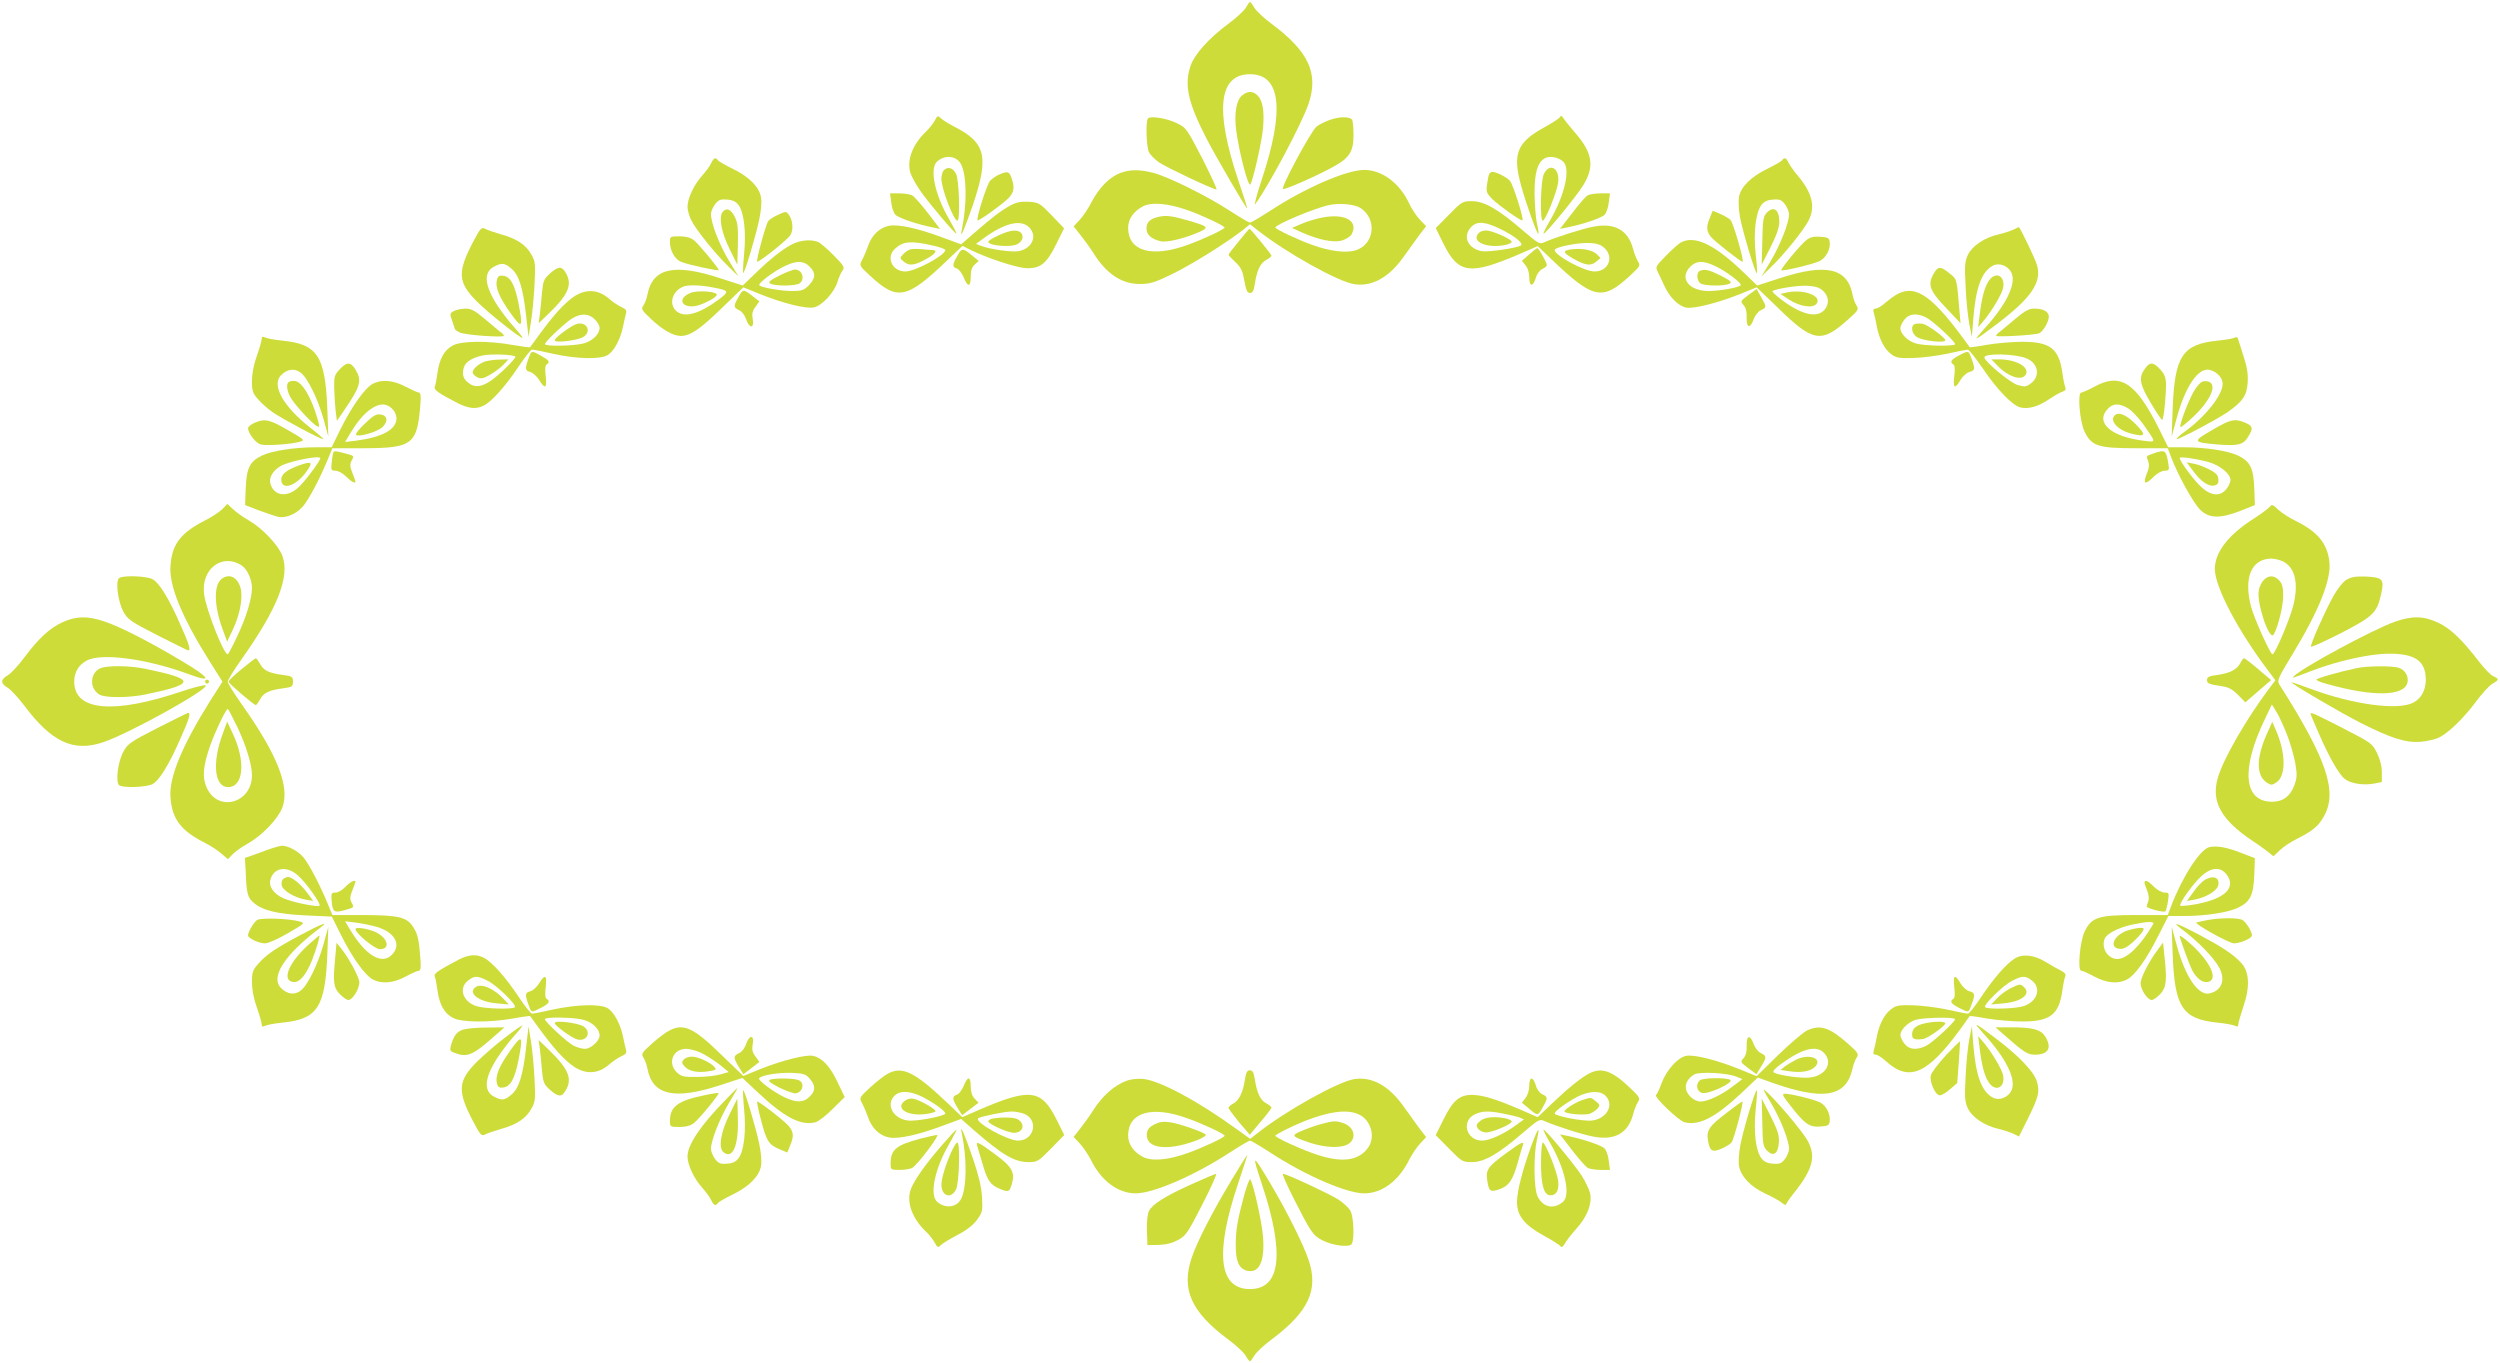 <?xml version="1.0" standalone="no"?>
<!DOCTYPE svg PUBLIC "-//W3C//DTD SVG 20010904//EN"
 "http://www.w3.org/TR/2001/REC-SVG-20010904/DTD/svg10.dtd">
<svg version="1.0" xmlns="http://www.w3.org/2000/svg"
 width="1280pt" height="698pt" viewBox="0 0 1280 698"
 preserveAspectRatio="xMidYMid meet">
<g transform="translate(0,698) scale(0.1,-0.1)"
fill="#cddc39" stroke="none">
<path d="M6379 6941 c-9 -16 -50 -53 -90 -83 -98 -72 -173 -156 -193 -214 -33
-98 -15 -185 79 -369 48 -94 207 -367 211 -362 1 1 -20 67 -47 147 -120 358
-99 540 61 540 158 0 179 -183 60 -540 -26 -79 -41 -135 -33 -125 68 92 238
411 273 514 52 155 1 267 -188 408 -41 30 -81 68 -90 84 -10 16 -19 29 -22 29
-3 0 -12 -13 -21 -29z"/>
<path d="M6360 6492 c-31 -25 -42 -97 -30 -185 17 -120 62 -288 72 -271 15 24
60 227 65 290 7 87 -2 139 -28 165 -24 24 -50 24 -79 1z"/>
<path d="M4786 6363 c-8 -15 -28 -41 -46 -58 -66 -63 -97 -142 -80 -206 5 -19
29 -63 52 -96 45 -65 180 -224 185 -219 2 2 -15 34 -36 71 -75 128 -103 262
-63 298 40 36 99 30 122 -13 30 -56 32 -207 4 -339 -11 -53 14 5 57 129 84
249 67 320 -98 403 -28 15 -58 33 -66 42 -15 14 -18 13 -31 -12z"/>
<path d="M7989 6383 c-2 -7 -40 -32 -84 -56 -138 -76 -162 -135 -117 -297 25
-92 83 -253 88 -247 3 2 0 26 -7 53 -6 27 -11 94 -12 149 -1 110 15 164 53
185 25 13 67 6 93 -17 40 -36 9 -172 -68 -304 -20 -34 -34 -63 -32 -65 6 -7
169 191 204 249 58 95 47 165 -43 268 -27 31 -54 65 -60 75 -7 11 -12 14 -15
7z"/>
<path d="M5878 6374 c-13 -12 -9 -147 5 -174 7 -13 30 -37 52 -52 39 -26 275
-138 293 -138 5 0 -28 71 -72 158 -79 152 -82 158 -130 181 -49 25 -135 39
-148 25z"/>
<path d="M6806 6365 c-22 -8 -51 -22 -65 -33 -27 -20 -186 -315 -172 -320 11
-4 181 71 259 115 81 44 102 78 102 160 0 34 -3 68 -6 77 -8 20 -64 21 -118 1z"/>
<path d="M3642 6146 c-6 -14 -27 -43 -46 -64 -43 -48 -75 -116 -76 -160 0 -18
9 -50 20 -71 25 -49 122 -170 190 -236 l51 -50 -51 84 c-49 82 -90 190 -90
236 0 12 10 34 21 49 18 23 28 27 62 24 29 -2 45 -10 59 -29 27 -36 39 -137
28 -248 -5 -53 -7 -97 -5 -99 6 -6 64 187 82 273 10 48 14 94 9 116 -9 52 -61
104 -143 144 -39 19 -74 39 -78 45 -10 16 -21 12 -33 -14z"/>
<path d="M9125 6160 c-4 -6 -39 -26 -78 -45 -82 -40 -134 -92 -143 -142 -4
-19 -2 -65 4 -101 12 -69 80 -297 87 -290 3 2 0 46 -6 97 -12 108 0 211 29
251 14 18 30 26 59 28 34 3 44 -1 62 -24 11 -15 21 -38 21 -53 -1 -43 -45
-155 -94 -238 l-47 -78 51 50 c67 65 165 187 190 236 36 70 19 141 -55 229
-21 25 -42 55 -48 68 -11 24 -22 28 -32 12z"/>
<path d="M4832 6108 c-7 -7 -12 -26 -12 -43 0 -51 63 -215 82 -215 15 0 9 209
-7 240 -16 31 -42 39 -63 18z"/>
<path d="M7905 6090 c-17 -32 -22 -240 -6 -240 14 0 73 149 79 197 8 72 -43
102 -73 43z"/>
<path d="M5735 6094 c-53 -20 -107 -74 -146 -148 -17 -34 -45 -75 -62 -93
l-30 -32 34 -43 c19 -24 50 -66 68 -95 66 -105 144 -157 236 -157 52 0 74 6
165 50 99 48 279 160 363 226 l37 30 38 -30 c145 -115 414 -265 496 -277 90
-14 177 34 251 138 24 34 60 84 80 111 l37 48 -32 33 c-17 18 -42 55 -55 83
-48 104 -139 172 -230 172 -90 0 -301 -91 -483 -210 -51 -33 -97 -60 -102 -60
-5 0 -51 27 -102 60 -120 78 -316 175 -393 195 -72 18 -118 18 -170 -1z m348
-191 c74 -26 187 -80 187 -88 0 -9 -114 -62 -190 -89 -182 -66 -301 -33 -304
84 -1 47 26 87 75 113 44 24 132 16 232 -20z m883 12 c85 -56 72 -184 -23
-216 -49 -16 -133 -6 -224 27 -76 27 -189 81 -189 89 0 15 202 100 275 115 53
12 132 4 161 -15z"/>
<path d="M5933 5870 c-45 -10 -63 -27 -63 -61 0 -31 25 -53 72 -64 30 -8 119
13 193 45 58 25 54 30 -45 59 -85 25 -118 30 -157 21z"/>
<path d="M6764 5865 c-34 -7 -81 -22 -105 -33 l-44 -19 50 -23 c89 -39 164
-54 207 -41 21 7 42 20 48 31 38 70 -36 110 -156 85z"/>
<path d="M5115 6086 c-16 -7 -37 -22 -46 -32 -17 -20 -72 -194 -64 -202 5 -6
122 78 158 113 29 30 33 54 16 104 -12 34 -20 36 -64 17z"/>
<path d="M7626 6091 c-4 -5 -9 -29 -12 -53 -6 -40 -3 -47 26 -77 35 -34 149
-115 155 -109 8 7 -48 184 -64 202 -15 18 -70 46 -90 46 -5 0 -12 -4 -15 -9z"/>
<path d="M4563 5945 c2 -25 12 -54 21 -64 15 -17 113 -50 195 -66 l34 -7 -62
81 c-34 44 -70 85 -81 91 -10 5 -40 10 -66 10 l-47 0 6 -45z"/>
<path d="M8128 5979 c-10 -5 -45 -46 -79 -91 l-62 -80 34 7 c82 16 180 49 195
66 9 10 19 39 21 64 l6 45 -49 0 c-27 0 -57 -5 -66 -11z"/>
<path d="M5175 5929 c-48 -26 -97 -63 -187 -142 l-67 -58 -98 36 c-120 45
-223 68 -270 59 -49 -9 -89 -47 -108 -102 -9 -26 -23 -59 -32 -75 -14 -27 -13
-28 43 -80 140 -129 187 -119 400 86 l72 68 38 -19 c84 -42 238 -93 288 -95
72 -3 105 23 154 123 l40 81 -63 66 c-61 63 -65 66 -117 70 -40 2 -63 -2 -93
-18z m92 -111 c47 -44 19 -110 -51 -124 -36 -6 -145 9 -193 27 l-26 10 39 29
c106 77 188 98 231 58z m-496 -94 c38 -8 69 -19 69 -24 0 -27 -154 -110 -205
-110 -67 0 -101 73 -52 117 41 38 82 41 188 17z"/>
<path d="M5113 5775 c-29 -13 -53 -28 -53 -33 0 -20 117 -30 149 -12 25 13 34
39 20 56 -17 21 -57 17 -116 -11z"/>
<path d="M4664 5704 c-12 -3 -30 -14 -40 -26 -18 -19 -18 -20 5 -39 27 -22 56
-18 119 18 44 25 54 43 25 43 -10 0 -34 2 -53 4 -19 2 -45 2 -56 0z"/>
<path d="M7419 5881 l-68 -69 40 -81 c77 -154 135 -161 393 -50 l89 39 71 -68
c213 -204 260 -214 400 -85 54 50 56 53 42 75 -8 13 -19 42 -25 65 -25 94 -93
133 -200 113 -57 -10 -200 -56 -253 -80 -25 -12 -30 -9 -112 61 -124 107 -197
149 -259 149 -49 0 -52 -2 -118 -69z m268 -76 c68 -34 112 -69 101 -81 -14
-13 -168 -36 -202 -30 -71 14 -99 76 -54 123 30 33 73 29 155 -12z m528 -95
c50 -47 20 -120 -51 -120 -52 0 -204 82 -204 110 0 15 122 39 178 36 38 -2 59
-9 77 -26z"/>
<path d="M7572 5788 c-44 -44 38 -82 137 -62 17 4 31 11 31 16 0 13 -100 58
-130 58 -15 0 -31 -5 -38 -12z"/>
<path d="M8043 5703 c-44 -6 -41 -17 10 -46 62 -36 91 -40 118 -18 l24 20 -20
20 c-21 21 -78 32 -132 24z"/>
<path d="M3700 5895 c-21 -26 -7 -105 36 -191 l39 -79 3 103 c2 84 -1 111 -15
140 -20 41 -43 51 -63 27z"/>
<path d="M9044 5889 c-16 -18 -19 -39 -21 -143 l-3 -121 45 89 c32 63 45 102
45 131 0 63 -30 83 -66 44z"/>
<path d="M3985 5881 c-22 -10 -45 -24 -51 -32 -13 -16 -65 -209 -57 -209 14 0
154 112 169 135 18 27 14 79 -9 108 -11 15 -15 15 -52 -2z"/>
<path d="M8755 5866 c-20 -47 -19 -68 5 -99 18 -22 151 -127 162 -127 10 0
-48 201 -62 214 -8 8 -32 22 -53 31 l-38 16 -14 -35z"/>
<path d="M2422 5741 c-82 -157 -78 -207 21 -306 58 -58 218 -185 232 -185 4 0
-15 24 -41 53 -26 28 -65 79 -86 111 -68 105 -74 172 -18 201 40 21 54 19 89
-11 38 -32 59 -98 75 -243 l12 -106 13 80 c7 44 15 130 18 191 5 102 4 115
-16 150 -28 51 -76 82 -155 104 -35 10 -73 23 -83 29 -18 9 -24 2 -61 -68z"/>
<path d="M10310 5805 c-14 -7 -48 -18 -77 -25 -72 -16 -136 -59 -158 -106 -15
-33 -17 -54 -11 -164 3 -69 12 -154 19 -190 l13 -65 7 91 c13 161 42 241 99
273 34 19 82 0 98 -39 23 -56 -30 -163 -141 -284 -61 -68 -56 -66 56 18 183
138 239 217 215 307 -8 30 -81 182 -93 196 -1 1 -13 -5 -27 -12z"/>
<path d="M6343 5745 c-29 -35 -53 -66 -53 -69 0 -3 16 -20 35 -38 29 -27 37
-44 46 -95 9 -50 15 -63 29 -63 14 0 19 11 25 48 10 67 28 105 58 121 15 8 27
18 27 22 0 7 -109 140 -113 138 -1 0 -26 -29 -54 -64z"/>
<path d="M3430 5740 c0 -43 26 -89 58 -101 37 -15 192 -48 192 -42 0 10 -102
133 -127 153 -18 14 -41 20 -74 20 -48 0 -49 -1 -49 -30z"/>
<path d="M9248 5750 c-26 -19 -128 -142 -128 -153 0 -9 167 31 198 47 32 17
55 61 50 98 -3 20 -9 23 -49 26 -34 2 -52 -2 -71 -18z"/>
<path d="M4055 5729 c-52 -27 -115 -78 -191 -152 l-61 -59 -114 37 c-237 78
-348 53 -374 -83 -4 -20 -13 -45 -21 -56 -12 -18 -9 -24 39 -69 59 -56 114
-87 153 -87 48 0 98 34 209 142 l111 107 86 -35 c117 -47 234 -76 275 -68 41
8 105 77 121 131 6 21 18 47 25 57 13 17 9 24 -42 76 -31 32 -66 62 -78 69
-34 17 -94 13 -138 -10z m90 -114 c33 -32 31 -60 -4 -96 -25 -25 -37 -29 -85
-29 -57 0 -155 17 -168 29 -10 9 77 75 133 100 59 28 95 26 124 -4z m-499
-106 c88 -16 90 -20 36 -61 -105 -78 -182 -98 -222 -58 -37 37 -16 102 40 123
25 9 83 8 146 -4z"/>
<path d="M3990 5569 c-50 -26 -59 -34 -46 -41 25 -14 133 -13 151 2 28 23 12
70 -25 70 -9 0 -45 -14 -80 -31z"/>
<path d="M3535 5480 c-65 -26 -50 -75 20 -68 37 5 115 44 115 59 0 17 -100 24
-135 9z"/>
<path d="M8605 5738 c-11 -6 -45 -36 -75 -67 -52 -53 -55 -58 -43 -81 7 -14
22 -46 34 -72 26 -59 73 -106 113 -113 39 -7 161 24 274 69 l86 35 111 -107
c178 -174 220 -181 357 -58 53 47 56 53 43 72 -7 12 -17 37 -20 56 -26 136
-137 161 -374 83 l-114 -37 -61 59 c-155 151 -259 201 -331 161z m174 -119
c56 -25 143 -91 133 -100 -12 -12 -110 -29 -163 -29 -103 0 -153 67 -94 125
29 30 65 32 124 4z m556 -129 c30 -29 32 -68 5 -98 -40 -42 -118 -23 -222 56
-26 20 -45 38 -43 41 13 12 126 30 177 28 44 -3 64 -9 83 -27z"/>
<path d="M8703 5593 c-18 -7 -16 -48 2 -63 18 -15 126 -16 151 -2 13 7 4 15
-46 41 -61 30 -82 35 -107 24z"/>
<path d="M9146 5482 l-30 -7 44 -29 c54 -35 120 -46 140 -22 33 41 -68 78
-154 58z"/>
<path d="M4902 5671 c-27 -47 -27 -58 -3 -66 11 -3 26 -24 35 -45 21 -52 36
-51 36 3 0 31 6 49 20 62 l21 19 -28 23 c-54 45 -58 45 -81 4z"/>
<path d="M7829 5677 l-37 -32 19 -24 c12 -14 19 -39 19 -63 0 -48 20 -47 34 1
5 19 20 38 33 44 13 5 23 15 23 20 0 13 -42 87 -49 87 -3 -1 -22 -15 -42 -33z"/>
<path d="M2816 5580 c-31 -28 -35 -37 -41 -98 -3 -37 -8 -87 -11 -112 l-6 -45
52 50 c103 100 123 150 84 213 -19 30 -37 28 -78 -8z"/>
<path d="M9906 5588 c-40 -64 -30 -93 63 -190 l69 -73 -4 45 c-16 190 -13 178
-52 210 -44 36 -57 37 -76 8z"/>
<path d="M2544 5546 c-9 -37 11 -86 69 -168 60 -84 66 -78 43 43 -19 99 -42
143 -79 147 -21 3 -28 -2 -33 -22z"/>
<path d="M10180 5538 c-21 -34 -35 -90 -45 -178 l-7 -55 22 25 c45 52 100 144
106 176 12 65 -42 88 -76 32z"/>
<path d="M3782 5461 c-28 -49 -27 -55 2 -69 14 -6 29 -26 36 -46 16 -49 43
-49 34 0 -5 27 -2 42 14 63 l20 28 -31 24 c-51 40 -53 40 -75 0z"/>
<path d="M8951 5469 c-41 -31 -41 -32 -24 -51 12 -14 17 -34 16 -64 -2 -54 18
-59 36 -8 7 19 23 40 37 46 30 14 30 16 1 67 l-23 41 -43 -31z"/>
<path d="M2938 5461 c-48 -33 -103 -93 -178 -196 -24 -33 -45 -61 -46 -63 -1
-2 -42 4 -90 12 -123 22 -259 21 -304 -2 -44 -22 -70 -68 -80 -140 -4 -31 -10
-64 -14 -72 -6 -16 20 -34 119 -85 57 -28 94 -31 133 -11 41 21 112 101 177
199 32 48 63 87 69 87 7 0 54 -9 106 -21 125 -28 246 -30 283 -6 32 21 64 81
77 145 5 26 12 56 15 67 5 15 -1 23 -22 32 -15 7 -45 26 -65 44 -56 48 -118
51 -180 10z m107 -116 c14 -13 25 -33 25 -43 0 -33 -37 -69 -84 -81 -51 -13
-196 -15 -196 -3 0 13 113 119 145 135 44 24 82 21 110 -8z m-406 -191 c3 -3
-24 -34 -61 -69 -83 -79 -134 -99 -176 -68 -30 22 -37 42 -28 79 8 30 41 52
97 64 44 9 157 5 168 -6z"/>
<path d="M2955 5322 c-26 -6 -115 -71 -115 -84 0 -16 118 -1 147 17 43 28 19
78 -32 67z"/>
<path d="M2486 5130 c-34 -11 -66 -38 -66 -57 0 -7 11 -18 24 -25 21 -9 32 -6
68 15 24 14 54 37 67 51 l24 26 -44 -1 c-24 0 -57 -5 -73 -9z"/>
<path d="M9716 5475 c-16 -8 -44 -29 -63 -45 -18 -17 -41 -30 -50 -30 -11 0
-14 -6 -9 -22 4 -13 11 -45 16 -73 13 -64 39 -114 74 -139 23 -18 41 -21 109
-19 45 1 125 11 177 22 52 12 99 21 105 21 6 0 41 -44 78 -98 72 -107 150
-187 191 -198 41 -10 91 4 146 41 27 18 59 37 71 40 14 5 18 12 13 23 -4 10
-11 44 -15 76 -18 122 -63 156 -205 156 -50 0 -131 -7 -179 -15 -48 -9 -89
-14 -90 -13 -185 259 -272 323 -369 273z m147 -121 c34 -18 147 -122 147 -136
0 -12 -157 -10 -202 4 -41 12 -78 49 -78 78 0 10 9 29 21 44 24 31 64 34 112
10z m513 -209 c60 -25 72 -91 22 -128 -24 -18 -32 -19 -68 -8 -38 11 -170 121
-170 141 0 23 159 19 216 -5z"/>
<path d="M9808 5322 c-27 -5 -23 -49 7 -68 29 -19 145 -32 145 -16 0 13 -88
78 -115 84 -11 2 -28 2 -37 0z"/>
<path d="M10226 5109 c59 -62 133 -83 148 -42 14 36 -55 73 -138 73 l-40 0 30
-31z"/>
<path d="M2323 5387 c-20 -11 -21 -14 -7 -52 7 -22 14 -41 14 -42 0 -1 10 -8
23 -15 23 -13 227 -28 227 -17 0 4 -8 13 -19 20 -10 8 -46 38 -80 67 -51 43
-69 52 -99 52 -20 -1 -47 -6 -59 -13z"/>
<path d="M10319 5348 c-34 -29 -70 -59 -80 -67 -11 -7 -19 -16 -19 -20 0 -8
200 3 221 13 20 9 49 59 49 85 0 25 -28 41 -74 41 -28 0 -48 -11 -97 -52z"/>
<path d="M1340 5245 c0 -8 -11 -48 -25 -87 -16 -44 -25 -93 -25 -129 0 -51 4
-63 32 -94 17 -20 50 -49 73 -65 52 -36 255 -144 260 -138 2 2 -29 29 -70 61
-136 108 -196 216 -146 266 31 31 68 37 99 14 36 -25 89 -134 119 -240 l24
-88 -5 140 c-11 273 -50 333 -231 351 -39 4 -78 11 -87 16 -14 6 -18 5 -18 -7z"/>
<path d="M11440 5251 c-8 -5 -46 -11 -85 -15 -181 -18 -221 -78 -231 -351 l-5
-140 25 92 c44 164 112 264 170 249 37 -9 66 -41 66 -71 0 -58 -89 -170 -197
-247 -23 -17 -41 -33 -39 -36 6 -6 206 100 260 137 79 55 99 85 104 150 3 45
-2 78 -21 137 -14 44 -27 84 -29 91 -2 7 -9 9 -18 4z"/>
<path d="M2710 5155 c-23 -61 -23 -72 3 -79 14 -3 35 -22 47 -41 31 -50 41
-44 34 19 -4 35 -3 56 5 60 19 12 13 21 -28 44 -48 27 -49 27 -61 -3z"/>
<path d="M10028 5159 c-39 -20 -46 -33 -27 -45 8 -4 9 -25 5 -60 -7 -63 3 -69
32 -19 12 20 32 37 47 41 28 7 29 17 5 79 -11 30 -14 30 -62 4z"/>
<path d="M1739 5089 c-26 -28 -29 -38 -28 -93 1 -33 4 -86 7 -116 l7 -55 41
60 c80 117 88 147 54 203 -25 40 -44 40 -81 1z"/>
<path d="M10981 5091 c-32 -45 -26 -79 31 -174 28 -48 55 -87 58 -87 4 0 10
34 14 77 11 131 9 145 -23 181 -37 40 -54 40 -80 3z"/>
<path d="M1477 5023 c-12 -11 -8 -43 9 -75 18 -35 109 -134 135 -149 16 -8 16
-5 7 29 -33 118 -83 202 -122 202 -12 0 -26 -3 -29 -7z"/>
<path d="M1907 5014 c-39 -21 -106 -116 -162 -228 l-47 -96 -78 0 c-113 0
-228 -18 -280 -43 -61 -30 -78 -63 -82 -168 l-3 -85 70 -27 c39 -14 82 -29 97
-33 40 -9 93 13 128 52 31 36 89 145 129 244 l23 55 161 0 c252 1 274 19 290
233 3 36 0 52 -8 52 -7 0 -37 14 -68 30 -64 34 -124 39 -170 14z m100 -126
c14 -13 23 -33 23 -50 0 -57 -73 -97 -206 -114 l-57 -7 23 39 c41 68 73 105
109 130 44 30 78 31 108 2z m-367 -254 c0 -14 -82 -124 -115 -152 -58 -52
-125 -40 -141 24 -8 31 16 68 57 90 49 25 199 54 199 38z"/>
<path d="M1868 4811 c-29 -27 -49 -53 -45 -57 13 -14 114 16 137 41 29 30 23
59 -13 63 -21 3 -38 -7 -79 -47z"/>
<path d="M1528 4596 c-60 -22 -88 -44 -88 -71 0 -58 75 -35 128 39 37 51 30
57 -40 32z"/>
<path d="M10721 4999 c-30 -16 -59 -29 -65 -29 -20 0 -8 -149 17 -200 36 -74
69 -85 264 -85 l162 0 17 -45 c33 -89 114 -236 149 -270 46 -45 101 -46 205
-6 l75 30 -3 85 c-4 105 -21 138 -82 168 -52 25 -167 43 -280 43 l-79 0 -46
93 c-120 240 -198 291 -334 216z m175 -110 c19 -11 54 -49 78 -82 67 -96 67
-91 5 -84 -170 20 -254 93 -187 164 27 29 60 29 104 2z m413 -275 c58 -17 111
-60 111 -92 0 -11 -9 -31 -21 -46 -31 -39 -78 -36 -128 10 -36 32 -111 133
-111 149 0 9 83 -3 149 -21z"/>
<path d="M10827 4853 c-28 -27 17 -76 85 -93 74 -19 79 -9 22 49 -48 48 -87
64 -107 44z"/>
<path d="M11231 4566 c38 -53 80 -80 110 -71 15 5 19 14 17 33 -2 21 -14 32
-48 49 -25 13 -60 26 -79 29 l-35 7 35 -47z"/>
<path d="M11241 4990 c-27 -37 -86 -188 -77 -197 2 -2 29 19 60 48 99 91 135
180 74 187 -22 3 -33 -5 -57 -38z"/>
<path d="M1303 4815 c-18 -8 -33 -20 -33 -27 0 -26 40 -78 66 -84 29 -7 153 1
198 14 29 8 28 9 -60 60 -94 55 -119 60 -171 37z"/>
<path d="M11326 4778 c-103 -59 -101 -63 33 -74 100 -8 127 -1 151 39 28 44
25 56 -15 73 -54 22 -74 18 -169 -38z"/>
<path d="M1705 4658 c-2 -7 -5 -30 -7 -50 -4 -34 -2 -38 20 -38 13 0 37 -13
54 -30 27 -27 48 -38 48 -25 0 2 -7 22 -16 44 -12 30 -13 44 -5 60 15 28 16
27 -33 40 -56 14 -56 14 -61 -1z"/>
<path d="M11025 4658 c-39 -14 -37 -11 -26 -40 6 -16 5 -34 -5 -57 -25 -60
-13 -68 34 -21 17 17 41 30 55 30 21 0 24 4 20 28 -12 79 -16 82 -78 60z"/>
<path d="M1139 4374 c-13 -14 -54 -41 -90 -59 -123 -63 -168 -120 -176 -230
-9 -103 58 -265 204 -497 l62 -98 -62 -97 c-146 -233 -213 -395 -204 -498 8
-107 53 -167 168 -226 32 -16 73 -42 92 -59 l34 -29 23 24 c13 14 48 39 79 56
73 41 154 126 176 183 41 106 -24 271 -208 531 -39 55 -71 107 -71 115 0 8 32
60 71 115 185 261 249 425 208 531 -21 54 -103 141 -172 180 -26 15 -62 40
-79 56 l-30 28 -25 -26z m98 -289 c29 -19 53 -72 53 -116 0 -53 -29 -150 -75
-246 -24 -51 -46 -93 -49 -93 -21 0 -110 227 -121 307 -17 129 92 213 192 148z
m-22 -827 c46 -97 75 -194 75 -247 0 -144 -175 -192 -232 -63 -24 53 -18 111
19 217 27 75 80 185 89 185 3 0 25 -42 49 -92z"/>
<path d="M1136 4017 c-43 -31 -41 -140 5 -262 l22 -60 29 61 c38 81 53 167 39
216 -16 53 -57 73 -95 45z"/>
<path d="M1141 3225 c-56 -149 -44 -275 27 -275 79 0 91 131 24 274 l-29 61
-22 -60z"/>
<path d="M11620 4384 c-8 -9 -51 -41 -97 -70 -119 -79 -183 -165 -183 -247 0
-92 119 -318 277 -526 l33 -44 -31 -41 c-116 -154 -237 -363 -264 -459 -35
-121 17 -214 176 -321 30 -19 66 -46 82 -58 l27 -22 33 31 c17 17 57 43 87 58
78 39 109 64 136 111 75 127 20 293 -226 680 -12 19 -6 33 65 150 140 230 204
391 191 482 -12 91 -60 149 -170 204 -34 16 -75 43 -92 59 -28 27 -32 28 -44
13z m70 -279 c62 -32 80 -114 51 -228 -20 -75 -93 -247 -106 -247 -11 0 -94
184 -110 245 -38 148 2 243 103 245 18 0 46 -7 62 -15z m19 -885 c17 -43 36
-110 43 -148 10 -61 9 -75 -6 -115 -21 -55 -57 -81 -111 -82 -148 -1 -163 165
-39 423 l36 75 23 -37 c13 -21 37 -73 54 -116z"/>
<path d="M11591 4011 c-11 -11 -23 -35 -26 -54 -12 -64 54 -260 76 -226 21 33
49 145 49 198 0 44 -5 62 -20 79 -26 27 -54 28 -79 3z"/>
<path d="M11607 3224 c-56 -125 -56 -214 -1 -251 22 -14 26 -14 49 1 50 33 49
149 -2 267 l-19 43 -27 -60z"/>
<path d="M611 4021 c-21 -14 -8 -120 21 -173 21 -39 36 -50 173 -120 83 -42
153 -77 158 -78 15 0 6 30 -39 131 -60 137 -109 216 -144 234 -32 16 -146 20
-169 6z"/>
<path d="M12013 4011 c-18 -11 -46 -47 -66 -83 -43 -77 -119 -248 -115 -259 2
-4 70 27 153 69 166 86 185 104 206 199 18 77 9 87 -77 91 -54 2 -76 -2 -101
-17z"/>
<path d="M320 3794 c-66 -30 -123 -83 -197 -182 -30 -41 -68 -81 -84 -90 -37
-21 -37 -42 0 -63 16 -9 53 -50 84 -90 141 -189 253 -241 406 -189 131 44 543
272 524 291 -4 4 -60 -10 -123 -31 -349 -118 -550 -100 -550 50 0 48 22 85 64
108 75 40 305 10 520 -69 129 -48 115 -21 -37 69 -163 97 -313 174 -395 201
-83 28 -144 27 -212 -5z"/>
<path d="M12260 3796 c-113 -40 -475 -236 -515 -278 -11 -12 -14 -13 95 29
126 48 289 85 385 86 139 2 195 -36 195 -133 0 -53 -22 -95 -63 -117 -78 -42
-309 -11 -529 71 -51 19 -94 34 -95 32 -5 -5 247 -153 353 -207 157 -79 231
-103 308 -97 34 3 77 13 96 23 49 25 126 100 188 184 30 40 67 81 83 90 35 20
36 25 4 39 -13 6 -46 40 -72 74 -87 113 -145 169 -208 199 -75 36 -136 37
-225 5z"/>
<path d="M1237 3554 c-37 -30 -67 -59 -67 -64 0 -9 130 -120 140 -120 3 0 13
14 22 30 19 34 45 46 118 56 46 6 50 9 50 34 0 25 -4 28 -50 34 -73 10 -99 22
-118 56 -9 16 -19 30 -22 30 -3 0 -36 -25 -73 -56z"/>
<path d="M11470 3584 c-18 -33 -54 -51 -118 -60 -41 -5 -52 -10 -52 -25 0 -19
7 -22 85 -34 28 -5 50 -18 75 -44 l36 -37 66 57 66 57 -66 56 c-36 31 -69 56
-73 56 -3 0 -12 -12 -19 -26z"/>
<path d="M510 3557 c-32 -16 -47 -58 -34 -94 5 -15 21 -33 34 -40 34 -17 153
-16 238 2 255 53 255 77 0 130 -85 18 -204 19 -238 2z"/>
<path d="M12065 3559 c-97 -21 -205 -52 -205 -59 0 -4 26 -15 58 -23 232 -65
390 -62 408 7 8 31 -11 65 -42 76 -31 12 -164 11 -219 -1z"/>
<path d="M1050 3490 c0 -5 5 -10 10 -10 6 0 10 5 10 10 0 6 -4 10 -10 10 -5 0
-10 -4 -10 -10z"/>
<path d="M805 3252 c-137 -70 -152 -81 -173 -120 -29 -53 -42 -159 -21 -173
23 -14 137 -10 169 6 35 18 84 97 144 234 45 101 54 131 39 131 -5 -1 -75 -36
-158 -78z"/>
<path d="M11830 3326 c0 -3 18 -46 40 -96 53 -123 105 -215 135 -238 30 -24
95 -34 150 -24 l40 8 0 49 c0 33 -9 68 -25 100 -24 49 -29 52 -175 127 -144
74 -165 83 -165 74z"/>
<path d="M1370 2629 c-30 -11 -69 -25 -85 -31 l-31 -10 4 -71 c4 -113 10 -134
43 -161 45 -38 120 -56 266 -63 l132 -6 47 -94 c56 -114 123 -207 163 -228 47
-24 104 -19 168 15 31 17 61 30 68 30 8 0 11 16 8 53 -7 102 -14 133 -34 165
-33 56 -72 66 -256 67 l-161 0 -23 55 c-38 94 -96 205 -125 240 -28 33 -79 60
-111 60 -10 -1 -43 -10 -73 -21z m155 -131 c40 -34 120 -146 111 -155 -8 -9
-138 17 -183 37 -50 22 -78 60 -69 94 16 64 83 76 141 24z m405 -264 c91 -27
126 -90 78 -141 -53 -56 -136 -6 -218 131 l-23 39 57 -7 c32 -4 79 -14 106
-22z"/>
<path d="M1452 2481 c-8 -4 -12 -19 -10 -32 4 -28 63 -64 122 -75 l40 -7 -32
43 c-31 42 -77 80 -97 80 -5 0 -16 -4 -23 -9z"/>
<path d="M1820 2223 c0 -21 99 -103 125 -103 51 0 44 50 -11 82 -35 21 -114
35 -114 21z"/>
<path d="M11313 2643 c-48 -10 -140 -153 -197 -303 l-17 -45 -162 0 c-195 0
-228 -11 -264 -85 -24 -51 -37 -200 -17 -200 6 0 36 -13 67 -30 64 -34 121
-39 167 -15 41 21 100 103 160 223 l52 102 78 0 c113 0 228 18 280 43 61 30
78 63 82 168 l3 85 -70 27 c-73 29 -125 38 -162 30z m86 -139 c54 -69 -8 -128
-164 -155 -36 -6 -69 -9 -72 -6 -8 9 65 113 108 151 50 46 97 49 128 10z
m-375 -256 c-65 -111 -134 -178 -183 -178 -49 0 -84 56 -65 104 10 25 69 56
136 71 83 18 121 19 112 3z"/>
<path d="M11290 2476 c-14 -8 -41 -35 -59 -62 l-34 -47 39 7 c60 11 118 47
122 75 6 39 -24 50 -68 27z"/>
<path d="M10900 2218 c-73 -20 -108 -89 -48 -96 19 -2 38 7 68 34 23 21 45 46
51 56 8 15 6 18 -13 17 -13 0 -39 -5 -58 -11z"/>
<path d="M1768 2439 c-15 -16 -37 -29 -50 -29 -22 0 -23 -4 -20 -42 5 -58 13
-63 66 -48 51 14 50 13 35 41 -8 16 -7 30 5 60 9 22 16 42 16 44 0 14 -28 -1
-52 -26z"/>
<path d="M10980 2461 c0 -5 6 -24 14 -42 8 -21 10 -42 5 -54 -4 -11 -8 -23 -8
-26 -1 -9 88 -33 96 -25 3 3 9 26 13 51 6 43 6 45 -17 45 -14 0 -38 13 -55 30
-29 30 -48 38 -48 21z"/>
<path d="M1317 2270 c-17 -11 -47 -61 -47 -79 0 -15 55 -41 87 -41 16 0 68 23
117 52 88 51 89 52 60 60 -50 15 -197 20 -217 8z"/>
<path d="M11301 2269 c-25 -5 -49 -10 -55 -12 -16 -5 167 -107 192 -107 31 0
92 26 92 40 0 21 -30 69 -49 80 -23 12 -117 11 -180 -1z"/>
<path d="M1541 2194 c-128 -68 -179 -102 -219 -149 -28 -31 -32 -43 -32 -94 0
-36 9 -85 25 -129 14 -39 25 -79 25 -87 0 -12 4 -13 18 -7 9 5 48 12 87 16
181 18 220 78 231 351 l5 140 -24 -88 c-30 -106 -83 -215 -119 -240 -31 -23
-68 -17 -99 14 -57 57 20 174 206 313 41 31 -3 14 -104 -40z"/>
<path d="M11165 2227 c88 -65 171 -151 199 -204 31 -62 11 -114 -50 -129 -58
-15 -126 85 -170 249 l-25 92 5 -140 c10 -273 50 -333 231 -351 39 -4 78 -11
88 -16 12 -6 17 -5 17 7 0 8 12 49 26 91 35 102 31 180 -12 225 -41 44 -96 80
-216 144 -110 58 -143 69 -93 32z"/>
<path d="M1575 2139 c-98 -90 -134 -180 -73 -187 32 -4 66 37 96 113 22 55 42
125 37 125 -2 0 -29 -23 -60 -51z"/>
<path d="M11160 2187 c0 -10 50 -147 63 -173 22 -42 52 -66 79 -62 49 7 30 74
-45 155 -37 40 -97 90 -97 80z"/>
<path d="M1717 2084 c-13 -133 -10 -159 22 -193 16 -17 36 -31 45 -31 21 0 56
57 56 90 0 25 -52 122 -94 175 l-23 28 -6 -69z"/>
<path d="M11049 2119 c-45 -59 -89 -145 -89 -173 0 -33 35 -86 57 -86 8 0 28
14 44 31 31 34 35 69 20 203 l-6 60 -26 -35z"/>
<path d="M2349 2067 c-111 -59 -129 -72 -123 -87 4 -8 10 -41 14 -72 10 -72
36 -118 80 -140 45 -23 183 -24 305 -3 48 9 88 14 89 13 1 -2 22 -30 46 -63
75 -103 130 -163 178 -196 62 -41 124 -38 180 10 20 18 50 37 65 44 21 9 27
17 22 32 -3 11 -10 41 -15 67 -13 64 -45 124 -77 145 -37 24 -157 21 -283 -6
-52 -12 -99 -21 -106 -21 -6 0 -37 39 -69 87 -65 98 -136 178 -177 199 -39 20
-78 17 -129 -9z m145 -107 c47 -22 154 -126 142 -137 -12 -12 -158 -8 -198 6
-69 23 -91 92 -42 130 33 26 47 26 98 1z m492 -201 c47 -12 84 -48 84 -81 0
-27 -45 -68 -75 -68 -14 0 -40 7 -58 16 -33 17 -147 122 -147 136 0 12 145 10
196 -3z"/>
<path d="M2435 1926 c-42 -30 15 -75 107 -83 l63 -6 -25 27 c-51 55 -116 83
-145 62z"/>
<path d="M2840 1742 c0 -13 88 -77 116 -84 50 -12 74 39 31 67 -29 18 -147 33
-147 17z"/>
<path d="M10315 2072 c-44 -28 -106 -99 -171 -196 -31 -47 -62 -86 -68 -86 -7
0 -54 9 -106 21 -52 11 -132 21 -177 22 -68 2 -86 -1 -109 -19 -35 -25 -61
-75 -74 -139 -5 -28 -12 -60 -16 -72 -5 -17 -2 -23 10 -23 9 0 33 -16 54 -35
118 -106 212 -64 382 170 24 33 44 61 45 63 1 1 42 -4 90 -13 48 -8 129 -15
179 -15 142 0 187 34 205 156 4 32 11 66 15 75 5 10 -2 19 -23 30 -16 8 -50
27 -76 43 -59 37 -120 44 -160 18z m89 -113 c49 -38 27 -107 -42 -130 -40 -14
-186 -18 -198 -6 -12 11 94 114 141 137 50 25 66 25 99 -1z m-394 -197 c0 -14
-113 -118 -147 -136 -48 -24 -88 -21 -112 10 -12 15 -21 35 -21 45 0 27 41 67
80 78 44 12 200 14 200 3z"/>
<path d="M10294 1920 c-22 -11 -54 -34 -70 -52 l-29 -31 64 6 c90 8 140 46
106 81 -21 20 -22 20 -71 -4z"/>
<path d="M9853 1740 c-44 -10 -63 -27 -63 -56 0 -24 11 -29 55 -24 23 2 115
67 115 81 0 11 -61 10 -107 -1z"/>
<path d="M2760 1945 c-12 -19 -33 -38 -47 -41 -26 -7 -26 -18 -3 -79 11 -30
11 -30 60 -5 41 21 49 33 29 46 -8 4 -9 25 -5 60 7 63 -3 69 -34 19z"/>
<path d="M10006 1926 c4 -35 3 -56 -5 -60 -20 -13 -12 -25 29 -46 49 -25 49
-25 60 5 24 62 23 72 -5 79 -15 4 -35 21 -47 41 -29 50 -39 44 -32 -19z"/>
<path d="M10159 1684 c111 -121 164 -228 141 -284 -16 -39 -64 -58 -98 -39
-57 32 -86 112 -99 273 l-7 91 -13 -65 c-7 -36 -16 -121 -19 -190 -6 -110 -4
-131 11 -164 22 -47 86 -90 158 -106 29 -7 64 -19 78 -26 l26 -13 46 92 c55
112 61 136 46 189 -13 49 -93 133 -214 224 -112 84 -117 86 -56 18z"/>
<path d="M2585 1667 c-44 -33 -108 -89 -142 -122 -99 -99 -103 -149 -21 -306
37 -70 43 -77 61 -68 10 6 48 19 83 29 79 22 127 53 155 104 20 35 21 48 16
150 -3 61 -11 147 -18 191 l-13 80 -12 -106 c-16 -145 -37 -211 -75 -243 -35
-30 -49 -32 -89 -11 -56 29 -50 96 18 201 21 32 60 83 86 112 26 28 44 52 39
51 -4 0 -44 -28 -88 -62z"/>
<path d="M2373 1709 c-33 -10 -49 -29 -64 -81 -7 -25 -5 -30 17 -38 66 -26 93
-15 209 88 l48 42 -89 -1 c-49 0 -104 -5 -121 -10z"/>
<path d="M3424 1702 c-18 -9 -57 -39 -88 -67 -51 -46 -54 -51 -41 -71 7 -12
17 -37 20 -56 26 -136 137 -161 373 -84 l113 37 79 -74 c136 -128 220 -172
295 -153 15 4 55 34 88 68 l62 61 -37 77 c-38 81 -79 124 -125 134 -35 8 -159
-23 -271 -68 l-86 -35 -111 107 c-145 142 -196 165 -271 124z m165 -112 c23
-11 65 -38 93 -59 l49 -40 -43 -12 c-24 -7 -78 -13 -120 -13 -67 -1 -79 2
-102 23 -50 47 -21 121 47 121 17 0 52 -9 76 -20z m557 -133 c31 -36 30 -62
-1 -92 -29 -30 -65 -32 -124 -5 -59 27 -144 91 -134 100 16 16 99 29 167 27
61 -3 71 -6 92 -30z"/>
<path d="M3500 1555 c-10 -13 -10 -19 5 -35 22 -25 66 -34 122 -25 38 5 42 9
32 21 -20 24 -85 54 -117 54 -16 0 -35 -7 -42 -15z"/>
<path d="M3941 1451 c-10 -6 5 -17 52 -41 36 -17 73 -30 82 -28 27 5 42 34 29
56 -9 13 -27 18 -80 20 -38 1 -75 -2 -83 -7z"/>
<path d="M9250 1703 c-19 -10 -85 -66 -146 -125 l-110 -108 -86 35 c-116 47
-233 77 -275 69 -43 -8 -102 -74 -127 -143 -10 -28 -22 -54 -27 -57 -14 -8
115 -132 146 -140 75 -19 159 25 296 154 l79 75 58 -21 c276 -100 395 -81 427
68 4 19 14 44 21 55 12 18 8 25 -44 71 -96 85 -143 100 -212 67z m90 -115 c46
-50 8 -116 -74 -125 -44 -5 -161 11 -184 26 -8 5 4 19 35 42 111 81 183 100
223 57z m-451 -120 l32 -13 -49 -37 c-59 -45 -127 -77 -165 -78 -17 0 -38 10
-52 25 -38 38 -30 83 20 114 25 15 168 8 214 -11z"/>
<path d="M9195 1554 c-16 -8 -41 -23 -55 -33 l-24 -19 47 -7 c60 -9 110 0 132
25 38 42 -35 67 -100 34z"/>
<path d="M8702 1448 c-22 -22 -14 -57 13 -64 33 -8 165 54 144 67 -21 13 -143
11 -157 -3z"/>
<path d="M10265 1678 c96 -85 117 -98 152 -98 70 0 90 33 56 91 -22 37 -63 49
-172 49 l-84 0 48 -42z"/>
<path d="M2613 1602 c-58 -82 -78 -131 -69 -168 5 -20 12 -25 33 -22 37 4 60
48 79 147 23 121 17 127 -43 43z"/>
<path d="M3820 1634 c-7 -20 -22 -40 -36 -46 -30 -14 -30 -23 -1 -71 l23 -37
41 31 41 32 -20 28 c-16 21 -19 35 -14 63 9 49 -18 49 -34 0z"/>
<path d="M8943 1626 c1 -30 -4 -50 -16 -64 -17 -19 -17 -20 24 -51 l42 -31 23
38 c30 47 30 56 0 70 -14 6 -30 27 -37 46 -18 51 -38 46 -36 -8z"/>
<path d="M10135 1620 c10 -88 24 -144 45 -178 34 -56 88 -33 76 32 -6 32 -61
124 -106 176 l-22 25 7 -55z"/>
<path d="M2764 1610 c3 -25 8 -75 11 -112 6 -61 10 -70 41 -98 41 -36 59 -38
78 -7 39 62 19 112 -84 212 l-52 50 6 -45z"/>
<path d="M9962 1576 c-38 -42 -73 -87 -76 -102 -8 -31 21 -98 44 -102 9 -1 33
12 53 30 l38 33 8 105 c4 58 7 106 6 108 -1 1 -34 -31 -73 -72z"/>
<path d="M4544 1482 c-17 -9 -57 -41 -88 -69 -56 -52 -57 -53 -43 -80 9 -16
23 -49 32 -75 19 -55 59 -93 108 -102 47 -9 150 14 270 59 l98 36 67 -59 c145
-126 206 -162 278 -162 45 0 50 3 115 69 l68 70 -40 80 c-77 154 -135 161
-393 50 l-89 -39 -71 68 c-172 164 -236 196 -312 154z m179 -118 c58 -30 117
-72 117 -85 0 -13 -149 -42 -192 -36 -76 10 -114 81 -68 127 28 28 80 25 143
-6z m516 -85 c81 -28 59 -139 -27 -139 -55 0 -229 98 -203 115 16 9 131 33
167 34 17 1 45 -4 63 -10z"/>
<path d="M4630 1342 c-47 -38 18 -78 109 -66 28 4 51 10 51 15 0 11 -78 55
-111 63 -18 4 -34 0 -49 -12z"/>
<path d="M5083 1253 c-13 -2 -23 -9 -23 -14 0 -14 100 -59 131 -59 49 0 61 47
18 70 -18 10 -83 11 -126 3z"/>
<path d="M6374 1453 c-9 -64 -30 -107 -59 -123 -14 -7 -25 -17 -25 -22 0 -5
25 -38 54 -74 l55 -64 55 66 c31 36 56 69 56 73 0 4 -12 14 -27 22 -30 16 -48
54 -58 122 -6 36 -11 47 -26 47 -14 0 -19 -11 -25 -47z"/>
<path d="M8135 1483 c-42 -22 -108 -76 -191 -155 l-71 -68 -89 39 c-124 53
-187 73 -242 75 -68 2 -102 -26 -151 -125 l-40 -81 68 -69 c66 -67 69 -69 118
-69 62 0 135 42 259 149 82 70 87 73 112 61 53 -24 196 -70 253 -80 107 -20
175 19 200 113 6 23 17 52 25 64 13 21 10 25 -42 75 -92 87 -145 105 -209 71z
m85 -113 c46 -46 8 -117 -68 -127 -43 -6 -192 23 -192 36 0 12 62 57 117 86
59 30 116 32 143 5z m-526 -91 c32 -6 70 -15 84 -20 l25 -10 -40 -29 c-60 -45
-137 -80 -174 -80 -83 0 -110 103 -35 136 38 16 66 17 140 3z"/>
<path d="M8108 1350 c-35 -10 -98 -49 -98 -60 0 -13 104 -22 131 -12 14 6 31
18 39 27 13 15 12 19 -9 36 -26 21 -24 21 -63 9z"/>
<path d="M7579 1241 c-20 -16 -22 -23 -13 -38 6 -10 23 -19 38 -21 28 -4 136
41 136 56 0 5 -14 12 -31 16 -58 11 -106 7 -130 -13z"/>
<path d="M4934 1420 c-9 -21 -24 -42 -35 -45 -25 -8 -24 -22 4 -68 l23 -37 42
32 42 32 -20 21 c-13 14 -20 35 -20 63 0 53 -15 54 -36 2z"/>
<path d="M5767 1446 c-62 -23 -123 -77 -170 -151 -17 -27 -47 -69 -66 -93
l-34 -43 30 -32 c17 -18 43 -56 58 -85 53 -108 139 -172 230 -172 90 0 301 91
483 210 51 33 97 60 102 60 5 0 51 -27 102 -60 182 -119 393 -210 483 -210 91
0 177 64 230 172 15 29 41 67 57 84 l30 32 -37 48 c-20 27 -56 77 -80 111 -74
104 -161 152 -251 138 -81 -12 -351 -162 -496 -277 l-37 -29 -68 49 c-200 145
-394 249 -480 258 -28 2 -63 -1 -86 -10z m313 -192 c77 -27 190 -80 190 -89 0
-9 -114 -62 -190 -89 -100 -36 -184 -43 -229 -19 -49 26 -76 66 -75 113 3 116
123 150 304 84z m873 22 c66 -27 92 -117 51 -173 -51 -70 -142 -79 -284 -27
-76 27 -190 80 -190 89 0 7 89 51 152 76 123 48 212 60 271 35z"/>
<path d="M5910 1223 c-25 -13 -36 -26 -38 -46 -9 -77 101 -93 251 -37 33 12
55 26 50 31 -14 14 -137 57 -183 63 -33 5 -54 2 -80 -11z"/>
<path d="M6765 1225 c-27 -7 -72 -23 -100 -35 -57 -24 -54 -28 42 -61 80 -26
161 -29 197 -6 44 29 30 87 -25 106 -39 14 -51 13 -114 -4z"/>
<path d="M7830 1422 c0 -23 -8 -49 -19 -63 l-19 -25 40 -33 c43 -36 42 -37 73
21 20 36 19 43 -8 55 -13 6 -28 25 -33 44 -14 48 -34 49 -34 1z"/>
<path d="M3714 1348 c-129 -132 -194 -230 -194 -290 1 -44 33 -112 76 -160 19
-21 40 -50 46 -64 12 -26 23 -30 33 -14 4 6 39 26 78 45 82 40 134 92 143 144
5 22 1 68 -9 116 -18 86 -76 279 -82 273 -2 -2 0 -46 5 -99 11 -111 -1 -212
-28 -248 -14 -19 -30 -27 -59 -29 -34 -3 -44 1 -62 24 -11 15 -21 38 -21 53 1
43 45 155 93 235 25 42 45 76 43 76 -1 0 -29 -28 -62 -62z"/>
<path d="M9065 1337 c50 -83 94 -194 95 -238 0 -15 -10 -38 -21 -53 -18 -23
-28 -27 -62 -24 -29 2 -45 10 -59 28 -29 39 -40 136 -29 248 6 53 8 98 6 100
-7 7 -72 -211 -85 -284 -7 -39 -10 -87 -6 -105 10 -53 59 -105 134 -140 37
-17 76 -39 86 -48 15 -12 20 -13 23 -3 3 7 20 32 39 55 98 123 114 189 66 272
-29 49 -153 196 -207 245 -23 21 -19 12 20 -53z"/>
<path d="M3610 1373 c-139 -28 -180 -58 -180 -133 0 -29 1 -30 49 -30 33 0 56
6 74 20 28 22 132 149 126 154 -2 1 -33 -3 -69 -11z"/>
<path d="M9167 1319 c73 -94 97 -111 152 -107 40 3 46 6 49 26 5 36 -17 81
-48 97 -29 15 -149 45 -181 45 -17 0 -13 -9 28 -61z"/>
<path d="M3736 1276 c-46 -92 -59 -173 -32 -195 47 -39 78 33 74 172 l-3 102
-39 -79z"/>
<path d="M9023 1233 c2 -112 4 -124 25 -145 32 -32 56 -15 60 43 2 36 -6 61
-42 134 l-46 90 3 -122z"/>
<path d="M3897 1243 c28 -107 39 -124 96 -148 l38 -16 14 35 c20 47 19 68 -5
99 -19 24 -151 127 -163 127 -3 0 6 -44 20 -97z"/>
<path d="M8843 1284 c-92 -69 -107 -91 -98 -143 9 -56 22 -63 72 -41 22 10 44
24 49 31 13 20 63 209 55 209 -3 0 -39 -25 -78 -56z"/>
<path d="M4825 1119 c-92 -105 -153 -194 -165 -238 -17 -64 14 -143 80 -206
18 -16 38 -43 46 -58 13 -24 17 -26 30 -13 8 9 47 32 86 53 47 24 81 51 100
77 28 39 30 45 26 116 -3 54 -17 111 -47 200 -43 125 -68 182 -57 129 28 -132
26 -283 -4 -339 -23 -43 -82 -49 -122 -13 -40 36 -12 170 63 298 21 37 38 69
36 71 -1 2 -34 -33 -72 -77z"/>
<path d="M7840 1113 c-46 -128 -72 -230 -73 -285 -1 -71 37 -120 138 -175 44
-24 83 -49 86 -55 4 -6 12 -1 20 13 6 13 34 49 61 79 56 63 81 129 69 182 -5
19 -24 59 -43 89 -36 56 -189 241 -195 235 -2 -2 12 -31 32 -65 77 -132 108
-268 68 -304 -46 -40 -101 -30 -130 26 -20 38 -22 211 -4 291 18 78 6 64 -29
-31z"/>
<path d="M4712 1150 c-124 -33 -152 -56 -152 -127 0 -32 1 -33 46 -33 25 0 54
5 64 10 26 14 144 170 128 169 -7 0 -46 -9 -86 -19z"/>
<path d="M8049 1091 c34 -44 70 -85 81 -91 10 -5 40 -10 66 -10 l47 0 -6 45
c-2 25 -12 54 -21 64 -15 17 -113 50 -195 66 l-34 7 62 -81z"/>
<path d="M4876 1093 c-30 -63 -56 -144 -56 -178 0 -59 49 -76 75 -25 16 31 22
240 7 240 -5 0 -16 -17 -26 -37z"/>
<path d="M5003 1114 c3 -11 16 -53 28 -94 24 -84 40 -107 86 -126 47 -20 51
-18 64 25 17 58 1 87 -86 151 -86 63 -99 70 -92 44z"/>
<path d="M7712 1076 c-95 -70 -106 -85 -97 -141 8 -54 15 -60 59 -45 50 16 72
47 96 135 12 43 24 85 27 92 9 23 -11 14 -85 -41z"/>
<path d="M7890 1025 c0 -115 15 -165 49 -165 30 0 44 26 39 73 -6 48 -65 197
-79 197 -5 0 -9 -47 -9 -105z"/>
<path d="M6306 939 c-97 -161 -177 -316 -205 -400 -54 -161 -2 -276 186 -416
39 -29 80 -66 90 -83 9 -16 20 -30 23 -30 3 0 12 13 22 29 9 16 49 54 90 84
188 141 240 253 188 406 -27 81 -112 250 -194 389 -95 159 -98 159 -46 2 119
-357 98 -540 -60 -540 -160 0 -181 183 -61 540 27 80 48 146 47 147 -1 1 -37
-57 -80 -128z"/>
<path d="M6099 916 c-135 -61 -199 -102 -216 -136 -8 -15 -12 -54 -11 -100 l3
-75 56 1 c39 1 70 9 100 25 41 22 50 36 125 182 44 86 76 157 70 157 -6 -1
-63 -25 -127 -54z"/>
<path d="M6624 843 c89 -175 99 -189 146 -213 54 -28 139 -38 151 -19 14 23
10 137 -6 168 -8 16 -36 42 -62 59 -47 30 -266 132 -284 132 -6 0 20 -57 55
-127z"/>
<path d="M6372 867 c-37 -137 -44 -179 -45 -258 -1 -86 16 -124 57 -135 62
-15 92 45 83 170 -5 76 -51 282 -66 298 -3 4 -16 -29 -29 -75z"/>
</g>
</svg>
